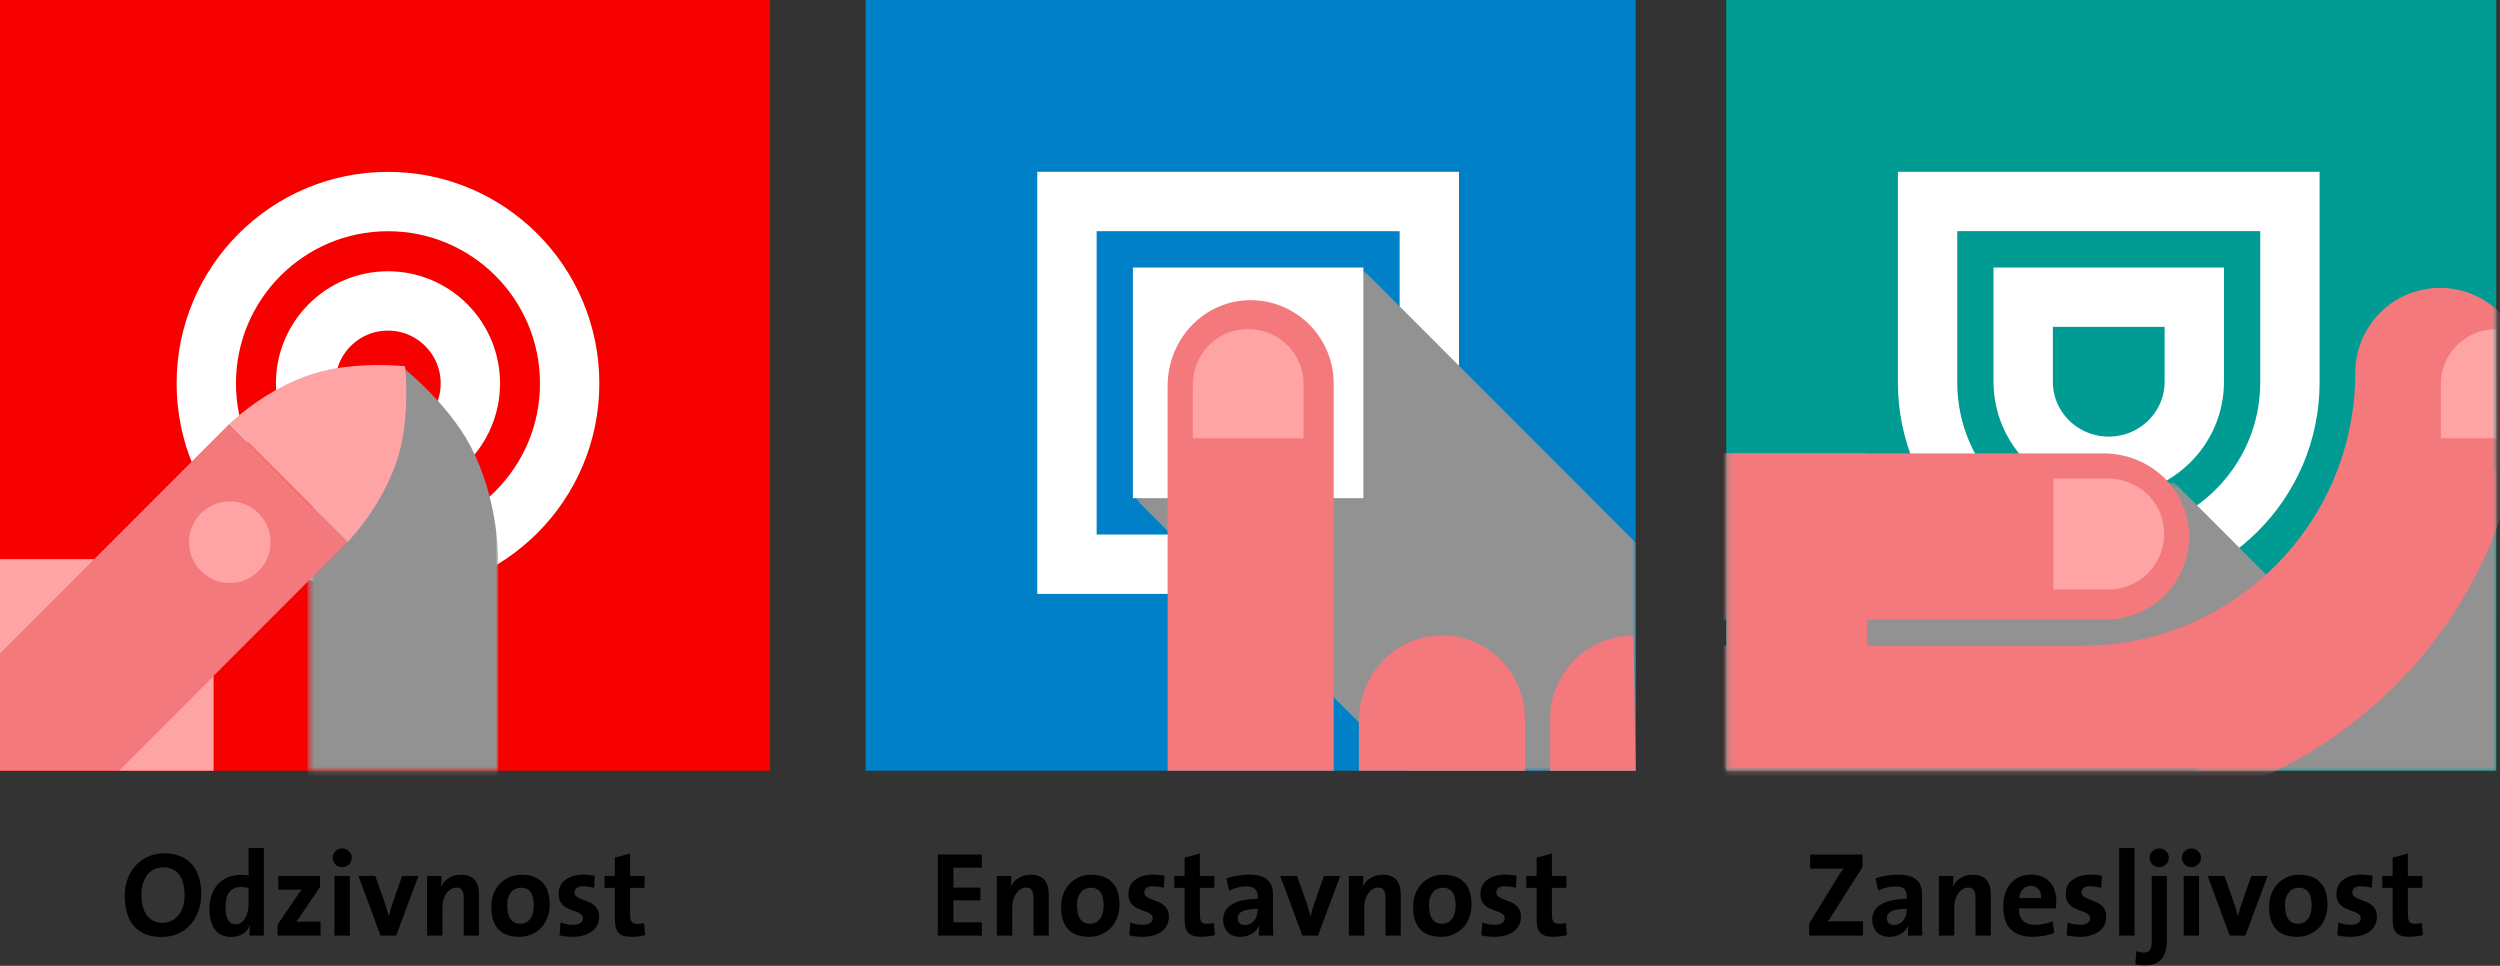 <svg width="497" height="192" viewBox="0 0 497 192" fill="none" xmlns="http://www.w3.org/2000/svg">
<rect x="0" y="0" width="497" height="192" fill="#333333" stroke="none"/>
<g clip-path="url(#clip0_1301_2097)">
<path d="M496.258 0H343.179V153.223H496.258V0Z" fill="#009B92"/>
<path d="M419.218 111.993C399.328 111.993 383.2 95.89 383.2 76.021V40.048H455.237V76.021C455.237 95.89 439.109 111.993 419.218 111.993Z" stroke="white" stroke-width="11.8" stroke-miterlimit="10"/>
<path d="M419.218 92.695C409.823 92.695 402.209 85.174 402.209 75.891V59.086H436.227V75.891C436.227 85.174 428.613 92.695 419.218 92.695Z" stroke="white" stroke-width="11.8" stroke-miterlimit="10"/>
<path d="M325.169 0H172.09V153.223H325.169V0Z" fill="#0081C7"/>
<path d="M284.148 40.059H212.11V112.164H284.148V40.059Z" stroke="white" stroke-width="11.8" stroke-miterlimit="10"/>
<path d="M153.08 0H0V153.223H153.08V0Z" fill="#F60000"/>
<path d="M77.13 92.615C86.176 92.615 93.509 85.275 93.509 76.221C93.509 67.167 86.176 59.827 77.13 59.827C68.085 59.827 60.752 67.167 60.752 76.221C60.752 85.275 68.085 92.615 77.13 92.615Z" stroke="white" stroke-width="11.8" stroke-miterlimit="10"/>
<path d="M77.13 112.374C97.078 112.374 113.249 96.188 113.249 76.221C113.249 56.255 97.078 40.068 77.13 40.068C57.183 40.068 41.012 56.255 41.012 76.221C41.012 96.188 57.183 112.374 77.13 112.374Z" stroke="white" stroke-width="11.8" stroke-miterlimit="10"/>
<g style="mix-blend-mode:multiply">
<mask id="mask0_1301_2097" style="mask-type:luminance" maskUnits="userSpaceOnUse" x="226" y="54" width="100" height="100">
<g style="mix-blend-mode:multiply">
<path d="M325.169 54.079H226.118V153.223H325.169V54.079Z" fill="white"/>
</g>
</mask>
<g mask="url(#mask0_1301_2097)">
<path d="M271.141 53.799L325.169 107.877V153.224H279.736L225.748 99.185L271.141 53.799Z" fill="#929292"/>
</g>
</g>
<path d="M265.138 59.086H231.121V93.136H265.138V59.086Z" fill="#F60000"/>
<path d="M265.138 59.086H231.121V93.136H265.138V59.086Z" stroke="white" stroke-width="11.8" stroke-miterlimit="10"/>
<g style="mix-blend-mode:multiply">
<mask id="mask1_1301_2097" style="mask-type:luminance" maskUnits="userSpaceOnUse" x="364" y="96" width="90" height="38">
<g style="mix-blend-mode:multiply">
<path d="M453.236 96.14H364.189V133.194H453.236V96.14Z" fill="white"/>
</g>
</mask>
<g mask="url(#mask1_1301_2097)">
<path d="M432.235 95.92L452.235 115.949V133.194H362.839L363.729 96.141L432.235 95.92Z" fill="#929292"/>
</g>
</g>
<path d="M265.138 76.111V153.224H232.121V76.742C232.121 66.878 240.195 58.906 250.02 59.737C258.484 60.448 265.138 67.579 265.138 76.281" fill="#F3797D"/>
<path d="M303.158 143.209V153.224H270.141V143.389C270.141 133.525 278.215 125.553 288.04 126.384C296.504 127.095 303.158 134.226 303.158 142.928" fill="#F3797D"/>
<path d="M325.169 153.223H308.161V142.918C308.161 133.755 315.584 126.324 324.739 126.324" fill="#F3797D"/>
<path d="M259.135 76.111V87.127H237.124V76.592C237.124 71.504 240.505 66.898 245.458 65.746C252.692 64.073 259.135 69.431 259.135 76.281" fill="#FFA4A4"/>
<path d="M0 130.11V111.162H18.94L0 130.11Z" fill="#FFA4A4"/>
<path d="M42.463 134.266V153.223H23.533L42.463 134.266Z" fill="#FFA4A4"/>
<g style="mix-blend-mode:multiply">
<mask id="mask2_1301_2097" style="mask-type:luminance" maskUnits="userSpaceOnUse" x="61" y="73" width="39" height="81">
<g style="mix-blend-mode:multiply">
<path d="M99.062 73.106H61.413V153.223H99.062V73.106Z" fill="white"/>
</g>
</mask>
<g mask="url(#mask2_1301_2097)">
<path d="M98.982 110.061C98.982 110.061 98.942 98.904 93.509 88.629C88.967 80.057 80.002 72.967 80.002 72.967C80.002 72.967 71.037 80.057 66.495 88.629C61.052 98.904 61.012 110.061 61.012 110.061H61.102V155.226H99.052V110.061H98.982Z" fill="#929292"/>
</g>
</g>
<path d="M23.622 153.223H0V129.909L45.594 84.273L69.046 107.747L23.622 153.223Z" fill="#F3797D"/>
<path d="M37.58 107.787C37.58 103.301 41.212 99.675 45.684 99.675C50.157 99.675 53.789 103.311 53.789 107.787C53.789 112.264 50.157 115.899 45.684 115.899C41.212 115.899 37.58 112.264 37.58 107.787Z" fill="#FFA4A4"/>
<path d="M69.106 107.737C69.106 107.737 76.05 100.747 79.101 90.963C81.643 82.791 80.532 72.816 80.532 72.816C80.532 72.816 70.567 71.704 62.403 74.248C52.628 77.303 45.644 84.253 45.644 84.253L69.106 107.737Z" fill="#FFA4A4"/>
<g style="mix-blend-mode:multiply">
<mask id="mask3_1301_2097" style="mask-type:luminance" maskUnits="userSpaceOnUse" x="436" y="93" width="61" height="61">
<g style="mix-blend-mode:multiply">
<path d="M496.258 93.136H436.227V153.223H496.258V93.136Z" fill="white"/>
</g>
</mask>
<g mask="url(#mask3_1301_2097)">
<path d="M436.347 153.223L496.258 93.256L496.228 153.223H436.347Z" fill="#929292"/>
</g>
</g>
<mask id="mask4_1301_2097" style="mask-type:luminance" maskUnits="userSpaceOnUse" x="343" y="0" width="154" height="154">
<path d="M496.258 0H343.179V153.223H496.258V0Z" fill="white"/>
</mask>
<g mask="url(#mask4_1301_2097)">
<path d="M310.162 145.212H414.006C435.267 145.212 454.347 135.868 467.373 121.057C478.389 108.529 485.082 92.084 485.082 74.078" stroke="#F3797D" stroke-width="33.71" stroke-linecap="round" stroke-linejoin="round"/>
<path d="M371.193 90.132H343.179V153.224H371.193V90.132Z" fill="#F3797D"/>
<path d="M496.368 87.127H485.253V76.281C485.253 70.293 490.175 65.436 496.258 65.436L496.368 87.127Z" fill="#FFA4A4"/>
<path d="M418.218 123.18H342.178V90.132H418.158C428.013 90.132 435.967 98.213 435.147 108.048C434.436 116.52 427.343 123.18 418.698 123.18" fill="#F3797D"/>
<path d="M419.218 117.171H408.212V95.139H419.078C424.141 95.139 428.723 98.504 429.904 103.441C431.635 110.701 426.182 117.171 419.218 117.171Z" fill="#FFA4A4"/>
</g>
<path d="M36.69 177.958C36.69 176.16 36.324 174.792 35.593 173.853C34.861 172.899 33.795 172.422 32.395 172.422C31.838 172.422 31.297 172.533 30.772 172.756C30.263 172.978 29.81 173.312 29.412 173.758C29.03 174.203 28.72 174.768 28.481 175.452C28.242 176.12 28.123 176.908 28.123 177.815C28.123 178.674 28.203 179.453 28.362 180.153C28.537 180.837 28.799 181.426 29.149 181.919C29.499 182.397 29.937 182.77 30.462 183.041C31.003 183.311 31.631 183.447 32.347 183.447C32.872 183.447 33.389 183.343 33.898 183.136C34.423 182.93 34.892 182.603 35.306 182.158C35.72 181.712 36.054 181.148 36.308 180.464C36.563 179.764 36.69 178.928 36.69 177.958ZM40.007 177.719C40.007 179.056 39.8 180.249 39.387 181.299C38.973 182.349 38.408 183.248 37.693 183.995C36.992 184.727 36.165 185.292 35.211 185.69C34.256 186.072 33.23 186.262 32.132 186.262C30.907 186.262 29.833 186.08 28.911 185.714C27.988 185.332 27.224 184.791 26.62 184.091C26.015 183.375 25.562 182.516 25.26 181.514C24.957 180.511 24.806 179.39 24.806 178.149C24.806 176.812 25.013 175.619 25.427 174.569C25.84 173.519 26.405 172.628 27.121 171.897C27.837 171.165 28.672 170.608 29.627 170.226C30.581 169.828 31.599 169.63 32.681 169.63C33.747 169.63 34.725 169.797 35.616 170.131C36.523 170.449 37.303 170.942 37.955 171.61C38.607 172.278 39.108 173.122 39.458 174.14C39.824 175.142 40.007 176.335 40.007 177.719Z" fill="black"/>
<path d="M49.413 176.526C49.142 176.462 48.872 176.415 48.601 176.383C48.347 176.351 48.084 176.335 47.814 176.335C46.939 176.335 46.223 176.645 45.666 177.266C45.109 177.87 44.831 178.905 44.831 180.368C44.831 182.611 45.507 183.733 46.859 183.733C47.257 183.733 47.615 183.63 47.933 183.423C48.251 183.2 48.514 182.914 48.721 182.564C48.943 182.198 49.11 181.784 49.222 181.323C49.349 180.845 49.413 180.352 49.413 179.843V176.526ZM49.603 186C49.603 185.714 49.611 185.395 49.627 185.045C49.659 184.68 49.699 184.337 49.747 184.019H49.699C49.381 184.687 48.904 185.228 48.267 185.642C47.631 186.056 46.859 186.262 45.952 186.262C44.505 186.262 43.423 185.761 42.707 184.759C41.991 183.757 41.633 182.405 41.633 180.702C41.633 179.7 41.776 178.785 42.062 177.958C42.349 177.131 42.755 176.423 43.28 175.834C43.821 175.23 44.481 174.76 45.26 174.426C46.04 174.092 46.923 173.925 47.909 173.925C48.164 173.925 48.41 173.933 48.649 173.949C48.888 173.965 49.142 173.989 49.413 174.02V168.58H52.443V186H49.603Z" fill="black"/>
<path d="M55.178 186V183.828L59.951 176.812C59.728 176.828 59.394 176.844 58.949 176.86C58.503 176.86 57.994 176.86 57.422 176.86H55.322V174.14H63.626V176.311L58.949 183.232C59.076 183.232 59.243 183.232 59.45 183.232C59.673 183.216 59.903 183.208 60.142 183.208C60.397 183.208 60.651 183.208 60.906 183.208C61.176 183.208 61.423 183.208 61.645 183.208H63.722V186H55.178Z" fill="black"/>
<path d="M66.494 186V174.14H69.549V186H66.494ZM69.931 170.536C69.931 171.045 69.74 171.483 69.358 171.849C68.992 172.199 68.547 172.374 68.022 172.374C67.497 172.374 67.051 172.199 66.685 171.849C66.319 171.483 66.136 171.045 66.136 170.536C66.136 170.027 66.319 169.59 66.685 169.224C67.051 168.858 67.497 168.675 68.022 168.675C68.547 168.675 68.992 168.858 69.358 169.224C69.74 169.574 69.931 170.011 69.931 170.536Z" fill="black"/>
<path d="M78.751 186H75.649L71.258 174.14H74.599L76.484 179.485C76.787 180.36 77.049 181.235 77.272 182.11H77.32C77.415 181.697 77.518 181.275 77.63 180.845C77.757 180.416 77.892 179.994 78.035 179.581L79.945 174.14H83.19L78.751 186Z" fill="black"/>
<path d="M92.183 186V178.411C92.183 177.807 92.08 177.33 91.873 176.98C91.666 176.63 91.284 176.455 90.728 176.455C90.346 176.455 89.98 176.558 89.63 176.765C89.296 176.972 89.001 177.25 88.747 177.6C88.508 177.934 88.317 178.332 88.174 178.793C88.031 179.255 87.959 179.748 87.959 180.273V186H84.905V174.14H87.792C87.792 174.41 87.776 174.752 87.745 175.166C87.729 175.58 87.689 175.945 87.625 176.264H87.649C88.015 175.564 88.532 174.999 89.2 174.569C89.884 174.124 90.712 173.901 91.682 173.901C92.35 173.901 92.907 174.005 93.353 174.211C93.814 174.402 94.18 174.673 94.45 175.023C94.721 175.357 94.912 175.755 95.023 176.216C95.15 176.661 95.214 177.147 95.214 177.672V186H92.183Z" fill="black"/>
<path d="M106.127 180.01C106.127 178.865 105.92 177.99 105.506 177.385C105.092 176.781 104.432 176.478 103.525 176.478C103.191 176.478 102.857 176.55 102.523 176.693C102.205 176.82 101.919 177.027 101.664 177.314C101.409 177.6 101.203 177.966 101.044 178.411C100.9 178.841 100.829 179.358 100.829 179.962C100.829 182.412 101.712 183.637 103.478 183.637C104.241 183.637 104.87 183.335 105.363 182.731C105.872 182.126 106.127 181.219 106.127 180.01ZM109.277 179.843C109.277 180.782 109.125 181.641 108.823 182.42C108.537 183.2 108.123 183.876 107.582 184.449C107.041 185.006 106.397 185.443 105.649 185.761C104.917 186.08 104.106 186.239 103.215 186.239C102.372 186.239 101.608 186.127 100.924 185.905C100.24 185.682 99.659 185.332 99.182 184.855C98.705 184.361 98.331 183.741 98.061 182.993C97.806 182.23 97.679 181.323 97.679 180.273C97.679 179.35 97.822 178.499 98.108 177.719C98.411 176.94 98.824 176.272 99.349 175.715C99.89 175.142 100.527 174.697 101.258 174.378C102.006 174.06 102.833 173.901 103.74 173.901C105.427 173.901 106.771 174.386 107.773 175.357C108.775 176.311 109.277 177.807 109.277 179.843Z" fill="black"/>
<path d="M119.102 182.301C119.102 182.89 118.975 183.431 118.72 183.924C118.482 184.401 118.132 184.815 117.67 185.165C117.209 185.499 116.652 185.761 116 185.952C115.363 186.143 114.655 186.239 113.876 186.239C113.415 186.239 112.953 186.215 112.492 186.167C112.03 186.119 111.609 186.04 111.227 185.928L111.442 183.375C111.808 183.534 112.205 183.653 112.635 183.733C113.08 183.812 113.526 183.852 113.971 183.852C114.544 183.852 115.005 183.741 115.355 183.518C115.705 183.28 115.88 182.969 115.88 182.587C115.88 182.237 115.761 181.967 115.522 181.776C115.284 181.569 114.982 181.402 114.616 181.275C114.266 181.132 113.884 180.989 113.47 180.845C113.057 180.702 112.667 180.511 112.301 180.273C111.951 180.018 111.657 179.692 111.418 179.294C111.179 178.881 111.06 178.34 111.06 177.672C111.06 177.147 111.155 176.653 111.346 176.192C111.553 175.731 111.863 175.333 112.277 174.999C112.691 174.649 113.208 174.378 113.828 174.187C114.465 173.981 115.212 173.877 116.071 173.877C116.421 173.877 116.787 173.901 117.169 173.949C117.551 173.981 117.909 174.036 118.243 174.116L118.1 176.502C117.782 176.407 117.432 176.335 117.05 176.287C116.684 176.224 116.318 176.192 115.952 176.192C115.347 176.192 114.902 176.303 114.616 176.526C114.345 176.749 114.21 177.043 114.21 177.409C114.21 177.743 114.329 178.006 114.568 178.197C114.807 178.387 115.109 178.555 115.475 178.698C115.841 178.841 116.23 178.992 116.644 179.151C117.074 179.294 117.471 179.493 117.837 179.748C118.203 180.002 118.505 180.328 118.744 180.726C118.983 181.124 119.102 181.649 119.102 182.301Z" fill="black"/>
<path d="M128.242 185.905C127.86 186 127.438 186.08 126.977 186.143C126.515 186.207 126.078 186.239 125.664 186.239C125.012 186.239 124.463 186.175 124.018 186.048C123.572 185.92 123.214 185.714 122.944 185.427C122.689 185.125 122.506 184.743 122.395 184.282C122.284 183.805 122.228 183.216 122.228 182.516V176.502H120.176V174.14H122.228V170.489L125.259 169.677V174.14H128.146V176.502H125.259V181.705C125.259 182.468 125.362 182.985 125.569 183.256C125.776 183.526 126.142 183.661 126.667 183.661C127.192 183.661 127.645 183.606 128.027 183.494L128.242 185.905Z" fill="black"/>
<path d="M186.433 186V169.892H195.191V172.493H189.535V176.455H194.905V178.984H189.535V183.351H195.191V186H186.433Z" fill="black"/>
<path d="M205.456 186V178.411C205.456 177.807 205.353 177.33 205.146 176.98C204.939 176.63 204.557 176.455 204.001 176.455C203.619 176.455 203.253 176.558 202.903 176.765C202.569 176.972 202.275 177.25 202.02 177.6C201.781 177.934 201.59 178.332 201.447 178.793C201.304 179.255 201.232 179.748 201.232 180.273V186H198.178V174.14H201.065C201.065 174.41 201.05 174.752 201.018 175.166C201.002 175.58 200.962 175.945 200.898 176.264H200.922C201.288 175.564 201.805 174.999 202.473 174.569C203.157 174.124 203.985 173.901 204.955 173.901C205.623 173.901 206.18 174.005 206.626 174.211C207.087 174.402 207.453 174.673 207.723 175.023C207.994 175.357 208.185 175.755 208.296 176.216C208.423 176.661 208.487 177.147 208.487 177.672V186H205.456Z" fill="black"/>
<path d="M219.4 180.01C219.4 178.865 219.193 177.99 218.779 177.385C218.366 176.781 217.705 176.478 216.798 176.478C216.464 176.478 216.13 176.55 215.796 176.693C215.478 176.82 215.192 177.027 214.937 177.314C214.683 177.6 214.476 177.966 214.317 178.411C214.173 178.841 214.102 179.358 214.102 179.962C214.102 182.412 214.985 183.637 216.751 183.637C217.514 183.637 218.143 183.335 218.636 182.731C219.145 182.126 219.4 181.219 219.4 180.01ZM222.55 179.843C222.55 180.782 222.398 181.641 222.096 182.42C221.81 183.2 221.396 183.876 220.855 184.449C220.314 185.006 219.67 185.443 218.922 185.761C218.191 186.08 217.379 186.239 216.488 186.239C215.645 186.239 214.881 186.127 214.197 185.905C213.513 185.682 212.933 185.332 212.455 184.855C211.978 184.361 211.604 183.741 211.334 182.993C211.079 182.23 210.952 181.323 210.952 180.273C210.952 179.35 211.095 178.499 211.381 177.719C211.684 176.94 212.097 176.272 212.622 175.715C213.163 175.142 213.8 174.697 214.531 174.378C215.279 174.06 216.106 173.901 217.013 173.901C218.7 173.901 220.044 174.386 221.046 175.357C222.048 176.311 222.55 177.807 222.55 179.843Z" fill="black"/>
<path d="M232.375 182.301C232.375 182.89 232.248 183.431 231.993 183.924C231.755 184.401 231.405 184.815 230.943 185.165C230.482 185.499 229.925 185.761 229.273 185.952C228.636 186.143 227.929 186.239 227.149 186.239C226.688 186.239 226.226 186.215 225.765 186.167C225.303 186.119 224.882 186.04 224.5 185.928L224.715 183.375C225.081 183.534 225.478 183.653 225.908 183.733C226.353 183.812 226.799 183.852 227.244 183.852C227.817 183.852 228.278 183.741 228.628 183.518C228.978 183.28 229.153 182.969 229.153 182.587C229.153 182.237 229.034 181.967 228.796 181.776C228.557 181.569 228.255 181.402 227.889 181.275C227.539 181.132 227.157 180.989 226.743 180.845C226.33 180.702 225.94 180.511 225.574 180.273C225.224 180.018 224.93 179.692 224.691 179.294C224.452 178.881 224.333 178.34 224.333 177.672C224.333 177.147 224.428 176.653 224.619 176.192C224.826 175.731 225.136 175.333 225.55 174.999C225.964 174.649 226.481 174.378 227.101 174.187C227.738 173.981 228.485 173.877 229.344 173.877C229.694 173.877 230.06 173.901 230.442 173.949C230.824 173.981 231.182 174.036 231.516 174.116L231.373 176.502C231.055 176.407 230.705 176.335 230.323 176.287C229.957 176.224 229.591 176.192 229.225 176.192C228.621 176.192 228.175 176.303 227.889 176.526C227.618 176.749 227.483 177.043 227.483 177.409C227.483 177.743 227.602 178.006 227.841 178.197C228.08 178.387 228.382 178.555 228.748 178.698C229.114 178.841 229.503 178.992 229.917 179.151C230.347 179.294 230.744 179.493 231.11 179.748C231.476 180.002 231.778 180.328 232.017 180.726C232.256 181.124 232.375 181.649 232.375 182.301Z" fill="black"/>
<path d="M241.515 185.905C241.133 186 240.711 186.08 240.25 186.143C239.789 186.207 239.351 186.239 238.937 186.239C238.285 186.239 237.736 186.175 237.291 186.048C236.845 185.92 236.487 185.714 236.217 185.427C235.962 185.125 235.779 184.743 235.668 184.282C235.557 183.805 235.501 183.216 235.501 182.516V176.502H233.449V174.14H235.501V170.489L238.532 169.677V174.14H241.419V176.502H238.532V181.705C238.532 182.468 238.635 182.985 238.842 183.256C239.049 183.526 239.415 183.661 239.94 183.661C240.465 183.661 240.918 183.606 241.3 183.494L241.515 185.905Z" fill="black"/>
<path d="M250.01 180.678C249.231 180.678 248.586 180.726 248.077 180.822C247.568 180.917 247.162 181.052 246.86 181.227C246.574 181.386 246.367 181.577 246.24 181.8C246.128 182.023 246.073 182.261 246.073 182.516C246.073 182.914 246.192 183.248 246.431 183.518C246.685 183.773 247.035 183.9 247.481 183.9C247.862 183.9 248.204 183.82 248.507 183.661C248.825 183.486 249.095 183.272 249.318 183.017C249.541 182.747 249.708 182.444 249.819 182.11C249.947 181.76 250.01 181.402 250.01 181.036V180.678ZM250.249 186C250.249 185.65 250.257 185.308 250.273 184.974C250.289 184.64 250.32 184.314 250.368 183.995L250.344 183.972C250.058 184.64 249.573 185.189 248.889 185.618C248.22 186.032 247.441 186.239 246.55 186.239C245.468 186.239 244.633 185.92 244.044 185.284C243.456 184.632 243.161 183.82 243.161 182.85C243.161 182.15 243.32 181.537 243.639 181.012C243.973 180.487 244.434 180.058 245.023 179.724C245.627 179.374 246.351 179.119 247.194 178.96C248.037 178.785 248.976 178.698 250.01 178.698V178.101C250.01 177.481 249.835 177.011 249.485 176.693C249.151 176.375 248.554 176.216 247.695 176.216C247.154 176.216 246.582 176.295 245.977 176.455C245.373 176.614 244.832 176.812 244.354 177.051L243.806 174.641C244.41 174.418 245.102 174.235 245.882 174.092C246.661 173.949 247.441 173.877 248.22 173.877C249.159 173.877 249.939 173.973 250.559 174.164C251.179 174.355 251.673 174.625 252.039 174.975C252.42 175.309 252.683 175.723 252.826 176.216C252.985 176.709 253.065 177.266 253.065 177.886V182.945C253.065 183.423 253.065 183.932 253.065 184.473C253.081 184.998 253.104 185.507 253.136 186H250.249Z" fill="black"/>
<path d="M262.007 186H258.905L254.514 174.14H257.855L259.74 179.485C260.043 180.36 260.305 181.235 260.528 182.11H260.576C260.671 181.697 260.774 181.275 260.886 180.845C261.013 180.416 261.148 179.994 261.291 179.581L263.201 174.14H266.446L262.007 186Z" fill="black"/>
<path d="M275.439 186V178.411C275.439 177.807 275.336 177.33 275.129 176.98C274.922 176.63 274.54 176.455 273.984 176.455C273.602 176.455 273.236 176.558 272.886 176.765C272.552 176.972 272.257 177.25 272.003 177.6C271.764 177.934 271.573 178.332 271.43 178.793C271.287 179.255 271.215 179.748 271.215 180.273V186H268.161V174.14H271.048C271.048 174.41 271.032 174.752 271.001 175.166C270.985 175.58 270.945 175.945 270.881 176.264H270.905C271.271 175.564 271.788 174.999 272.456 174.569C273.14 174.124 273.968 173.901 274.938 173.901C275.606 173.901 276.163 174.005 276.609 174.211C277.07 174.402 277.436 174.673 277.706 175.023C277.977 175.357 278.168 175.755 278.279 176.216C278.406 176.661 278.47 177.147 278.47 177.672V186H275.439Z" fill="black"/>
<path d="M289.383 180.01C289.383 178.865 289.176 177.99 288.762 177.385C288.348 176.781 287.688 176.478 286.781 176.478C286.447 176.478 286.113 176.55 285.779 176.693C285.461 176.82 285.175 177.027 284.92 177.314C284.665 177.6 284.459 177.966 284.3 178.411C284.156 178.841 284.085 179.358 284.085 179.962C284.085 182.412 284.968 183.637 286.734 183.637C287.497 183.637 288.126 183.335 288.619 182.731C289.128 182.126 289.383 181.219 289.383 180.01ZM292.533 179.843C292.533 180.782 292.381 181.641 292.079 182.42C291.793 183.2 291.379 183.876 290.838 184.449C290.297 185.006 289.653 185.443 288.905 185.761C288.173 186.08 287.362 186.239 286.471 186.239C285.628 186.239 284.864 186.127 284.18 185.905C283.496 185.682 282.915 185.332 282.438 184.855C281.961 184.361 281.587 183.741 281.317 182.993C281.062 182.23 280.935 181.323 280.935 180.273C280.935 179.35 281.078 178.499 281.364 177.719C281.667 176.94 282.08 176.272 282.605 175.715C283.146 175.142 283.783 174.697 284.514 174.378C285.262 174.06 286.089 173.901 286.996 173.901C288.683 173.901 290.027 174.386 291.029 175.357C292.031 176.311 292.533 177.807 292.533 179.843Z" fill="black"/>
<path d="M302.358 182.301C302.358 182.89 302.231 183.431 301.976 183.924C301.738 184.401 301.388 184.815 300.926 185.165C300.465 185.499 299.908 185.761 299.256 185.952C298.619 186.143 297.911 186.239 297.132 186.239C296.671 186.239 296.209 186.215 295.748 186.167C295.286 186.119 294.865 186.04 294.483 185.928L294.698 183.375C295.064 183.534 295.461 183.653 295.891 183.733C296.336 183.812 296.782 183.852 297.227 183.852C297.8 183.852 298.261 183.741 298.611 183.518C298.961 183.28 299.136 182.969 299.136 182.587C299.136 182.237 299.017 181.967 298.778 181.776C298.54 181.569 298.238 181.402 297.872 181.275C297.522 181.132 297.14 180.989 296.726 180.845C296.313 180.702 295.923 180.511 295.557 180.273C295.207 180.018 294.913 179.692 294.674 179.294C294.435 178.881 294.316 178.34 294.316 177.672C294.316 177.147 294.411 176.653 294.602 176.192C294.809 175.731 295.119 175.333 295.533 174.999C295.947 174.649 296.464 174.378 297.084 174.187C297.721 173.981 298.468 173.877 299.327 173.877C299.677 173.877 300.043 173.901 300.425 173.949C300.807 173.981 301.165 174.036 301.499 174.116L301.356 176.502C301.038 176.407 300.688 176.335 300.306 176.287C299.94 176.224 299.574 176.192 299.208 176.192C298.603 176.192 298.158 176.303 297.872 176.526C297.601 176.749 297.466 177.043 297.466 177.409C297.466 177.743 297.585 178.006 297.824 178.197C298.063 178.387 298.365 178.555 298.731 178.698C299.097 178.841 299.486 178.992 299.9 179.151C300.33 179.294 300.727 179.493 301.093 179.748C301.459 180.002 301.761 180.328 302 180.726C302.239 181.124 302.358 181.649 302.358 182.301Z" fill="black"/>
<path d="M311.498 185.905C311.116 186 310.694 186.08 310.233 186.143C309.771 186.207 309.334 186.239 308.92 186.239C308.268 186.239 307.719 186.175 307.274 186.048C306.828 185.92 306.47 185.714 306.2 185.427C305.945 185.125 305.762 184.743 305.651 184.282C305.54 183.805 305.484 183.216 305.484 182.516V176.502H303.432V174.14H305.484V170.489L308.515 169.677V174.14H311.402V176.502H308.515V181.705C308.515 182.468 308.618 182.985 308.825 183.256C309.032 183.526 309.398 183.661 309.923 183.661C310.448 183.661 310.901 183.606 311.283 183.494L311.498 185.905Z" fill="black"/>
<path d="M359.666 186V183.614L365.465 174.164C365.64 173.893 365.807 173.639 365.966 173.4C366.141 173.145 366.324 172.891 366.515 172.636C366.228 172.652 365.87 172.668 365.441 172.684C365.011 172.684 364.391 172.684 363.58 172.684H359.857V169.892H370.261V172.374L364.128 182.062C364.001 182.253 363.882 182.444 363.77 182.635C363.659 182.81 363.532 182.993 363.389 183.184C363.595 183.152 363.977 183.136 364.534 183.136C365.091 183.136 365.87 183.136 366.873 183.136H370.357V186H359.666Z" fill="black"/>
<path d="M379.049 180.678C378.269 180.678 377.625 180.726 377.116 180.822C376.607 180.917 376.201 181.052 375.899 181.227C375.612 181.386 375.405 181.577 375.278 181.8C375.167 182.023 375.111 182.261 375.111 182.516C375.111 182.914 375.23 183.248 375.469 183.518C375.724 183.773 376.074 183.9 376.519 183.9C376.901 183.9 377.243 183.82 377.545 183.661C377.863 183.486 378.134 183.272 378.357 183.017C378.579 182.747 378.746 182.444 378.858 182.11C378.985 181.76 379.049 181.402 379.049 181.036V180.678ZM379.287 186C379.287 185.65 379.295 185.308 379.311 184.974C379.327 184.64 379.359 184.314 379.407 183.995L379.383 183.972C379.096 184.64 378.611 185.189 377.927 185.618C377.259 186.032 376.479 186.239 375.588 186.239C374.507 186.239 373.671 185.92 373.083 185.284C372.494 184.632 372.2 183.82 372.2 182.85C372.2 182.15 372.359 181.537 372.677 181.012C373.011 180.487 373.472 180.058 374.061 179.724C374.666 179.374 375.39 179.119 376.233 178.96C377.076 178.785 378.014 178.698 379.049 178.698V178.101C379.049 177.481 378.874 177.011 378.524 176.693C378.189 176.375 377.593 176.216 376.734 176.216C376.193 176.216 375.62 176.295 375.016 176.455C374.411 176.614 373.87 176.812 373.393 177.051L372.844 174.641C373.449 174.418 374.141 174.235 374.92 174.092C375.7 173.949 376.479 173.877 377.259 173.877C378.197 173.877 378.977 173.973 379.597 174.164C380.218 174.355 380.711 174.625 381.077 174.975C381.459 175.309 381.721 175.723 381.865 176.216C382.024 176.709 382.103 177.266 382.103 177.886V182.945C382.103 183.423 382.103 183.932 382.103 184.473C382.119 184.998 382.143 185.507 382.175 186H379.287Z" fill="black"/>
<path d="M392.732 186V178.411C392.732 177.807 392.629 177.33 392.422 176.98C392.215 176.63 391.833 176.455 391.277 176.455C390.895 176.455 390.529 176.558 390.179 176.765C389.845 176.972 389.551 177.25 389.296 177.6C389.057 177.934 388.866 178.332 388.723 178.793C388.58 179.255 388.508 179.748 388.508 180.273V186H385.454V174.14H388.341C388.341 174.41 388.326 174.752 388.294 175.166C388.278 175.58 388.238 175.945 388.174 176.264H388.198C388.564 175.564 389.081 174.999 389.749 174.569C390.433 174.124 391.261 173.901 392.231 173.901C392.899 173.901 393.456 174.005 393.902 174.211C394.363 174.402 394.729 174.673 394.999 175.023C395.27 175.357 395.461 175.755 395.572 176.216C395.699 176.661 395.763 177.147 395.763 177.672V186H392.732Z" fill="black"/>
<path d="M405.769 178.531C405.801 177.767 405.626 177.178 405.244 176.765C404.878 176.335 404.369 176.12 403.717 176.12C403.08 176.12 402.555 176.335 402.142 176.765C401.728 177.194 401.481 177.783 401.402 178.531H405.769ZM408.799 179.175C408.799 179.382 408.792 179.605 408.776 179.843C408.76 180.066 408.736 180.312 408.704 180.583H401.354C401.338 182.762 402.428 183.852 404.623 183.852C405.785 183.852 406.93 183.614 408.06 183.136L408.394 185.451C407.741 185.722 407.042 185.92 406.294 186.048C405.562 186.175 404.83 186.239 404.098 186.239C402.221 186.239 400.773 185.753 399.755 184.783C398.753 183.812 398.252 182.277 398.252 180.177C398.252 179.27 398.371 178.435 398.61 177.672C398.864 176.892 399.222 176.224 399.684 175.667C400.161 175.11 400.742 174.673 401.426 174.355C402.126 174.036 402.921 173.877 403.812 173.877C404.671 173.877 405.411 174.02 406.031 174.307C406.668 174.577 407.185 174.951 407.582 175.428C407.996 175.906 408.298 176.47 408.489 177.123C408.696 177.759 408.799 178.443 408.799 179.175Z" fill="black"/>
<path d="M418.719 182.301C418.719 182.89 418.592 183.431 418.337 183.924C418.098 184.401 417.748 184.815 417.287 185.165C416.826 185.499 416.269 185.761 415.617 185.952C414.98 186.143 414.272 186.239 413.493 186.239C413.031 186.239 412.57 186.215 412.109 186.167C411.647 186.119 411.226 186.04 410.844 185.928L411.059 183.375C411.425 183.534 411.822 183.653 412.252 183.733C412.697 183.812 413.143 183.852 413.588 183.852C414.161 183.852 414.622 183.741 414.972 183.518C415.322 183.28 415.497 182.969 415.497 182.587C415.497 182.237 415.378 181.967 415.139 181.776C414.901 181.569 414.598 181.402 414.233 181.275C413.883 181.132 413.501 180.989 413.087 180.845C412.673 180.702 412.284 180.511 411.918 180.273C411.568 180.018 411.273 179.692 411.035 179.294C410.796 178.881 410.677 178.34 410.677 177.672C410.677 177.147 410.772 176.653 410.963 176.192C411.17 175.731 411.48 175.333 411.894 174.999C412.308 174.649 412.825 174.378 413.445 174.187C414.081 173.981 414.829 173.877 415.688 173.877C416.038 173.877 416.404 173.901 416.786 173.949C417.168 173.981 417.526 174.036 417.86 174.116L417.717 176.502C417.398 176.407 417.048 176.335 416.667 176.287C416.301 176.224 415.935 176.192 415.569 176.192C414.964 176.192 414.519 176.303 414.233 176.526C413.962 176.749 413.827 177.043 413.827 177.409C413.827 177.743 413.946 178.006 414.185 178.197C414.423 178.387 414.726 178.555 415.092 178.698C415.458 178.841 415.847 178.992 416.261 179.151C416.691 179.294 417.088 179.493 417.454 179.748C417.82 180.002 418.122 180.328 418.361 180.726C418.6 181.124 418.719 181.649 418.719 182.301Z" fill="black"/>
<path d="M421.296 186V168.58H424.351V186H421.296Z" fill="black"/>
<path d="M430.785 186.883C430.785 187.678 430.705 188.386 430.546 189.007C430.387 189.643 430.125 190.176 429.759 190.606C429.409 191.035 428.939 191.361 428.351 191.584C427.762 191.807 427.038 191.918 426.179 191.918C425.909 191.918 425.622 191.894 425.32 191.847C425.018 191.815 424.747 191.759 424.509 191.68L424.7 189.078C424.922 189.158 425.161 189.222 425.415 189.269C425.654 189.333 425.885 189.365 426.107 189.365C426.744 189.365 427.173 189.206 427.396 188.887C427.635 188.569 427.754 188.005 427.754 187.193V174.14H430.785V186.883ZM431.167 170.536C431.167 171.045 430.976 171.483 430.594 171.849C430.228 172.199 429.783 172.374 429.258 172.374C428.733 172.374 428.279 172.199 427.897 171.849C427.531 171.483 427.348 171.045 427.348 170.536C427.348 170.027 427.531 169.59 427.897 169.224C428.279 168.858 428.733 168.675 429.258 168.675C429.783 168.675 430.228 168.858 430.594 169.224C430.976 169.574 431.167 170.011 431.167 170.536Z" fill="black"/>
<path d="M434.113 186V174.14H437.168V186H434.113ZM437.55 170.536C437.55 171.045 437.359 171.483 436.977 171.849C436.611 172.199 436.166 172.374 435.641 172.374C435.116 172.374 434.67 172.199 434.304 171.849C433.938 171.483 433.755 171.045 433.755 170.536C433.755 170.027 433.938 169.59 434.304 169.224C434.67 168.858 435.116 168.675 435.641 168.675C436.166 168.675 436.611 168.858 436.977 169.224C437.359 169.574 437.55 170.011 437.55 170.536Z" fill="black"/>
<path d="M446.37 186H443.268L438.877 174.14H442.218L444.103 179.485C444.406 180.36 444.668 181.235 444.891 182.11H444.939C445.034 181.697 445.137 181.275 445.249 180.845C445.376 180.416 445.511 179.994 445.654 179.581L447.564 174.14H450.809L446.37 186Z" fill="black"/>
<path d="M459.553 180.01C459.553 178.865 459.346 177.99 458.933 177.385C458.519 176.781 457.859 176.478 456.952 176.478C456.618 176.478 456.284 176.55 455.95 176.693C455.632 176.82 455.345 177.027 455.091 177.314C454.836 177.6 454.629 177.966 454.47 178.411C454.327 178.841 454.255 179.358 454.255 179.962C454.255 182.412 455.138 183.637 456.904 183.637C457.668 183.637 458.296 183.335 458.789 182.731C459.299 182.126 459.553 181.219 459.553 180.01ZM462.703 179.843C462.703 180.782 462.552 181.641 462.25 182.42C461.963 183.2 461.55 183.876 461.009 184.449C460.468 185.006 459.824 185.443 459.076 185.761C458.344 186.08 457.533 186.239 456.642 186.239C455.799 186.239 455.035 186.127 454.351 185.905C453.667 185.682 453.086 185.332 452.609 184.855C452.132 184.361 451.758 183.741 451.487 182.993C451.233 182.23 451.105 181.323 451.105 180.273C451.105 179.35 451.249 178.499 451.535 177.719C451.837 176.94 452.251 176.272 452.776 175.715C453.317 175.142 453.953 174.697 454.685 174.378C455.433 174.06 456.26 173.901 457.167 173.901C458.853 173.901 460.197 174.386 461.2 175.357C462.202 176.311 462.703 177.807 462.703 179.843Z" fill="black"/>
<path d="M472.529 182.301C472.529 182.89 472.401 183.431 472.147 183.924C471.908 184.401 471.558 184.815 471.097 185.165C470.635 185.499 470.079 185.761 469.426 185.952C468.79 186.143 468.082 186.239 467.302 186.239C466.841 186.239 466.38 186.215 465.918 186.167C465.457 186.119 465.035 186.04 464.654 185.928L464.868 183.375C465.234 183.534 465.632 183.653 466.062 183.733C466.507 183.812 466.952 183.852 467.398 183.852C467.971 183.852 468.432 183.741 468.782 183.518C469.132 183.28 469.307 182.969 469.307 182.587C469.307 182.237 469.188 181.967 468.949 181.776C468.71 181.569 468.408 181.402 468.042 181.275C467.692 181.132 467.31 180.989 466.897 180.845C466.483 180.702 466.093 180.511 465.727 180.273C465.377 180.018 465.083 179.692 464.845 179.294C464.606 178.881 464.487 178.34 464.487 177.672C464.487 177.147 464.582 176.653 464.773 176.192C464.98 175.731 465.29 175.333 465.704 174.999C466.117 174.649 466.634 174.378 467.255 174.187C467.891 173.981 468.639 173.877 469.498 173.877C469.848 173.877 470.214 173.901 470.596 173.949C470.977 173.981 471.335 174.036 471.67 174.116L471.526 176.502C471.208 176.407 470.858 176.335 470.476 176.287C470.11 176.224 469.745 176.192 469.379 176.192C468.774 176.192 468.329 176.303 468.042 176.526C467.772 176.749 467.637 177.043 467.637 177.409C467.637 177.743 467.756 178.006 467.995 178.197C468.233 178.387 468.535 178.555 468.901 178.698C469.267 178.841 469.657 178.992 470.071 179.151C470.5 179.294 470.898 179.493 471.264 179.748C471.63 180.002 471.932 180.328 472.171 180.726C472.409 181.124 472.529 181.649 472.529 182.301Z" fill="black"/>
<path d="M481.668 185.905C481.286 186 480.865 186.08 480.403 186.143C479.942 186.207 479.505 186.239 479.091 186.239C478.439 186.239 477.89 186.175 477.444 186.048C476.999 185.92 476.641 185.714 476.37 185.427C476.116 185.125 475.933 184.743 475.822 184.282C475.71 183.805 475.655 183.216 475.655 182.516V176.502H473.602V174.14H475.655V170.489L478.685 169.677V174.14H481.573V176.502H478.685V181.705C478.685 182.468 478.789 182.985 478.995 183.256C479.202 183.526 479.568 183.661 480.093 183.661C480.618 183.661 481.072 183.606 481.453 183.494L481.668 185.905Z" fill="black"/>
</g>
<defs>
<clipPath id="clip0_1301_2097">
<rect width="497" height="192" fill="white"/>
</clipPath>
</defs>
</svg>
